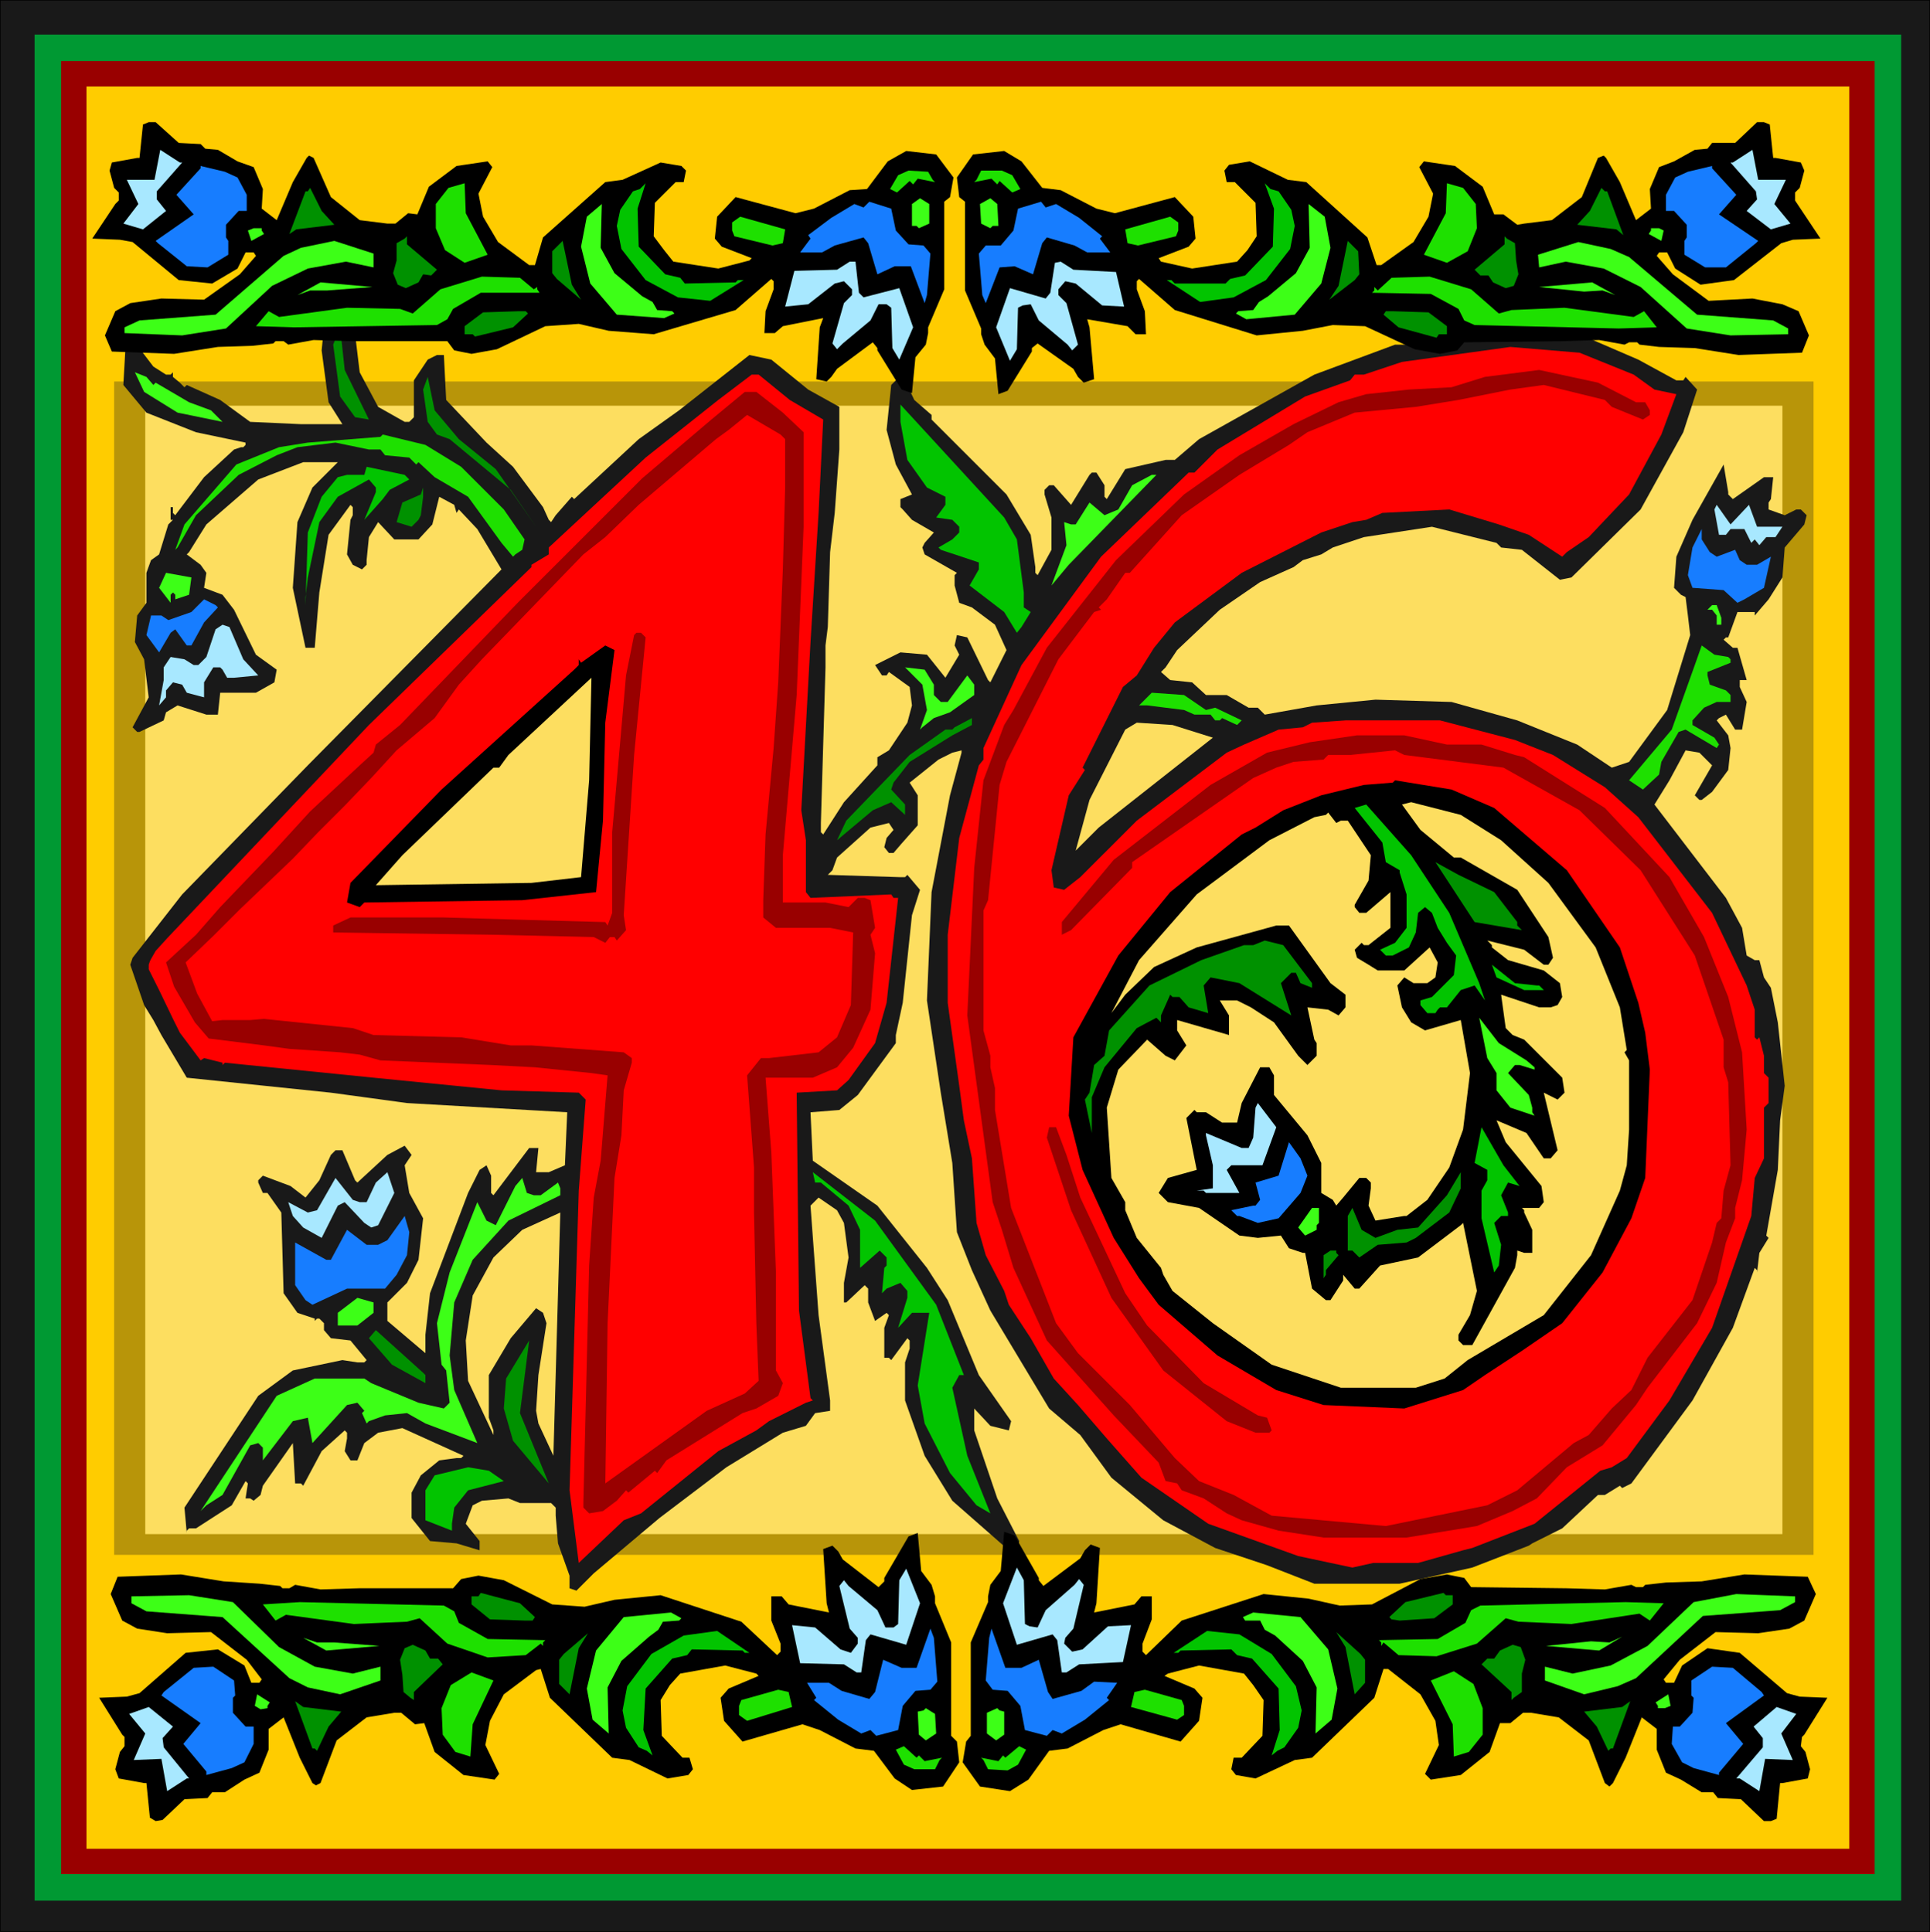 <svg xmlns="http://www.w3.org/2000/svg" fill-rule="evenodd" height="5.583in" preserveAspectRatio="none" stroke-linecap="round" viewBox="0 0 1674 1676" width="5.577in"><style>.pen0{stroke:#000;stroke-width:1;stroke-linejoin:round}.brush1{fill:#191919}.pen1{stroke:none}.brush2{fill:#093}.brush3{fill:#900}.brush4{fill:#fc0}.brush6{fill:#fdde60}.brush7{fill:#009100}.brush8{fill:red}.brush9{fill:#3dff17}.brush10{fill:#02c400}.brush11{fill:#1ee000}.brush12{fill:#a8e8ff}.brush13{fill:#177dff}.brush14{fill:#000}</style><path class="pen1 brush1" d="M0 0h1674v1676H0V0z"/><path class="pen0" fill="none" d="M0 0h1674v1676H0V0"/><path class="pen1 brush2" d="M30 30h1619v1619H30V30z"/><path class="pen1 brush3" d="M53 53h1573v1573H53V53z"/><path class="pen1 brush4" d="M75 75h1529v1529H75V75z"/><path class="pen1 brush1" d="M0 0h1674v1676H0V0z"/><path class="pen0" fill="none" d="M0 0h1674v1676H0V0"/><path class="pen1 brush2" d="M30 30h1619v1619H30V30z"/><path class="pen1 brush3" d="M53 53h1573v1573H53V53z"/><path class="pen1 brush4" d="M75 75h1529v1529H75V75z"/><path class="pen1" style="fill:#b89509" d="M99 331h1474v1018H99V331z"/><path class="pen1 brush6" d="M126 352h1420v979H126V352z"/><path class="pen1 brush1" d="m308 290 4 33 16 30 23 13h4l4-4v-32l12-18 8-4h6l2 39 35 37 23 21 26 35 5 11 2 2 4-6 14-16 2 2 56-52 35-25 61-48 19 4 32 26 27 15v37l-4 55-4 34-2 65-2 16v19l-4 135v8l2 2 18-28 29-32v-7l10-6 16-24 4-15-2-16-18-13-2 3h-4l-6-9 22-11 23 2 16 20 12-20-4-8 2-9 9 2 18 37 2 2 14-28-10-22-20-15-11-4-4-15v-9l2-2-28-16-2-6 2-4 8-9-19-11-8-9-2-2v-7l10-4-14-26-8-30 4-39 4-4h8l8 17 15 13v4l65 65 21 35 4 28v5l2 2 12-22v-28l-6-20v-4l4-4h4l15 17 16-26 2-2h4l7 11v10l2 2 16-26 35-8h8l21-18 100-56 70-26h10l59-9 35-4 56 4 51 22 33 18h6l2-3 10 11-12 37-37 67-60 59-10 2-33-26-18-2-4-4-56-14-59 9-27 9-10 6-16 5-8 6-29 13-35 24-37 35-10 15-4 4 8 7 19 2 12 11h18l19 11h8l6 6 45-8 51-5 66 2 57 16 52 21 30 20 15-5 33-45 20-65-2-17-2-16-4-2-6-6 2-27 14-32 27-48 4 24v2l4 4 27-19h8l-2 19-2 3v6l14 5 10-5h4l5 5-2 8-17 20-2 26-12 19-12 14v-3h-15l-8 22h-2l-2 2 8 7h4l8 28h-6v6l6 13-4 24h-6l-8-13-6 3-2 2 10 13 2 11-2 19-14 19-9 7h-2l-4-4 15-26-11-11-12-2-14 26-13 21 62 81 14 26 4 24 7 4h4l4 15 6 9 6 30 6 55-4 30-2 43-10 57 2 2-8 13-2 17v-2l-2-2-19 52-35 63-53 72-8 4-2-2-13 8h-6l-31 29-26 13-3 2-49 19-63 14h-74l-41-16-45-15-45-24-45-37-27-37-27-23-51-85-16-35-13-33-4-60-10-61-12-80 4-94 16-84 10-37v-2l-8 2-12 6-25 20 7 11v26l-15 17-6 7h-4l-4-5 2-8 6-7-4-6-16 4-29 26-4 11-4 4 63 2h4l2-2 11 13-7 22-8 76-6 28v7l-33 45-16 13-25 2 2 42 56 39 43 54 18 28 27 65 28 40-2 8-16-4-14-15v19l20 59 19 37-2 11-7-3-49-43-24-39-17-48v-33l4-12v-7l-2-2-14 19-2-2h-4v-26l4-11-2-2-10 7-6-16v-12l-3-3-16 15h-2v-17l4-22-4-30-6-11-16-11-7 7 7 95 10 74v9l-13 2-8 11-20 6-49 30-58 44-57 48-15 15-6-2v-11l-10-28-2-24v-7l-4-4h-27l-10-4-23 2-8 4-6 16 12 15v8l-20-6-23-2-16-20v-22l8-15 16-13 15-2h4l2-2-53-24-21 4-12 9-6 15h-6l-5-8 2-11v-5l-2-2-20 18-16 30-2-2h-5l-2-35-26 37-2 8-6 5-3-2h-4l2-13-2-2-12 21-31 20h-6l-2 2v2l-2-22 64-97 30-22 43-9 13 2h6l2-2-14-17-17-2-6-7v-6l-4-4h-2l-2 2v-2l-15-5-12-17-2-70-12-17h-4l-4-9v-2l4-4 24 9 13 10 12-15 10-22 4-4h6l11 26 2 2 26-24 15-8 6 8-6 9 4 24 12 22-4 36-10 20-17 17v16l33 28v-16l4-36 33-87 10-20 6-4 4 9v15l2 2 31-41h8l-2 21h11l14-6 2-46-139-8-66-9-125-13-22-37-7-13-8-13-12-35 2-6 43-55 109-112 168-170-21-35-16-17-2 3-2-7-13-7-6 24-12 13h-21l-14-15-8 13-2 20v4l-4 4-8-4-5-9 3-30 2-4v-7l-2-2-19 26-8 50-4 48h-8l-11-52 4-57 13-30 22-22h-30l-39 15-45 39-15 24-2 2 12 9 5 7-2 13 16 6 10 13 19 39 18 13-2 11-16 9h-31l-2 19h-10l-25-8-10 6-2 7-21 10h-2l-4-4 14-26-4-33-8-15 2-23 8-11v-26l4-11 7-5 8-26 4-4h-2v-11h2v5l2 2 25-33 26-24 6-2h2l2-2v-2l-43-9-43-17-20-24 2-35 8-2 16 21 11 7h4l2-2v4l6 5 4 4 2-2 29 13 26 19 44 2h36l-12-19-6-45 2-20 12-15h11l4 21z"/><path class="pen1 brush7" d="m320 364-12-2-13-18-6-45 6-15 4 37 21 43z"/><path class="pen1 brush8" d="m1417 325 18 13 19 4-13 35-28 52-35 37-19 13-4 4-29-19-26-9-43-13-58 3-14 6-12 2-27 9-69 35-58 43-18 22-15 24-12 10-35 70 2 2-14 22-15 65 2 15 9 2 14-11 49-49 78-59 15-7 30-13 21-2 8-4 29-2h82l65 17 33 13 45 28 29 26 64 83 30 63 7 21v24l2 2 2-2 4 16v15l4 4v22l-4 4v44l-8 17-3 33-34 97-37 63-37 50-13 8-10 3-57 46-54 21-8 2-39 11h-39l-18 4-47-10-78-28-58-40-30-34-25-29-21-23-20-35-19-29-4-12-16-31-8-28-4-56-7-33-4-30-10-72v-59l10-84 17-63 4-5v-10l33-72 69-94 76-73h5l20-20 76-46 39-14 4-5h8l33-11 94-13 60 5 47 19z"/><path class="pen1 brush3" d="M1419 349h8l4 7v4l-6 4-27-11-6-6-53-13-29 4-45 9-37 6-53 5-41 17-16 11-43 26-50 35-45 50h-4l-16 23-7 7 2 2-6 2-31 41-45 89-6 20-10 100-4 9v104l6 22v10l4 18v19l14 85 39 100 19 26 45 45 39 46 21 20 30 12 33 18 99 9 88-18 26-13 49-41 13-7 20-23 17-16 14-28 39-50 17-50 4-17 4-4 2-24 6-22-2-72-4-13v-24l-25-73-47-74-53-52-66-37-86-11-8-4-39 4h-19l-4 4-26 2-15 5-20 9-105 73v5l-53 54-8 4v-11l45-54 84-65 49-28 37-9 41-6h41l37 8h30l29 9 8 2 70 44 56 60 30 52 21 52 12 48 4 67-4 44-6 24v9l-8 21-8 35-17 35-43 56-10 15-29 35-31 19-26 27-21 11-31 13-12 2-49 8h-72l-39-6-32-9-13-6-20-13-19-7-4-6-10-2-6-16-39-41-58-65-29-63-10-33-8-24-22-162 6-128 8-76 18-48 8-13 29-54 60-76 59-57 48-34 47-27 39-19 24-7 37-4 37-2 29-9 47-6 51 11 33 17z"/><path class="pen1 brush9" d="m133 334 2-2 29 17 19 7 10 10-39-8-29-18-8-17 10 4 6 7z"/><path class="pen1 brush8" d="m145 814 175-185 141-137v-2l15-9v-6l84-78 63-50 29-22h6l27 22 29 17-4 81-7 112-8 146 4 26v45l4 5 70-3 2 3h4l-10 91-10 35-23 32-10 9-35 2 2 189 10 76 2 2-6 2-32 16-11 8-33 18-67 54-15 6-39 37-8-63 8-260 6-79-6-6-67-2-111-11-129-13-2 2v-2l-16-4-3 2-18-24-5-10-13-27-9-18v-4l1-3 1-2 4-7 10-11z"/><path class="pen1 brush3" d="m170 811-26 24 7 21 18 31 12 14 48 6 22 3 44 3 17 2 18 5 96 4 38 2 49 5 14 2-6 74-6 32-4 59-3 124-2 82v4l5 5 12-2 12-9 8-9 2 2 23-19 2 2 8-11 66-41 12-4 19-11 4-11-6-11v-85l-4-104-5-65h41l21-9 14-17 15-33 4-49-4-16 4-6-4-24-5-2h-6l-8 8-20-4h-37v-41l12-139 6-146v-82l-18-17-23-18h-10l-29 24-60 51-107 107-103 107-21 17-2 7-12 11-43 40-32 35-46 48-21 24z"/><path class="pen1 brush7" d="m398 381 32 26 35 50-22-32-53-44-11-4-8-11-4-28 4-11 6 29 21 25z"/><path class="pen1 brush10" d="m882 468 6 46v13l6 4-8 13-4 5-11-18-30-23 8-14v-6l-33-11-2-2 12-7 6-6v-5l-6-6-14-2 8-11v-7l-16-8-17-24-6-33v-15l90 98 11 19z"/><path class="pen1 brush8" d="M681 381v42l-2 71-4 98-4 57-7 75-2 57v15l11 9h47l20 4-2 63-12 28-16 13-43 5h-7l-12 15 6 80v39l2 96 2 50-12 11-33 15-88 63v2l2-141 6-126 6-37 2-39 7-24v-4l-7-5-80-6h-18l-43-7-76-2-18-6-77-8-12 1h-24l-9 1-13-24-10-27 24-23 23-23 23-22 23-22 22-23 23-23 23-24 22-24 33-28 21-29 20-22 88-91 19-15 29-28 67-57 11-8 16-13 29 17 4 4z"/><path class="pen1 brush11" d="m400 405 37 37 18 26-2 9-6 4-2 2-10-12-29-40-29-17-14-13-2 2-6-6-21-2-4-5h-10l-29-6-33 4-18 7-33 17-37 35-16 28-2 2 8-22 45-52 37-15 25-4 63-5 2-2 37 9 31 19z"/><path class="pen1 brush10" d="m355 416-17 9-6 8-16 18 10-24v-4l-6-7-27 15-16 22-10 48-2 17v7l2-63 12-31 14-17 8-2h15l2-7 33 7 4 4z"/><path class="pen1 brush9" d="m927 490-15 18 13-35-2-20 6 2h4l12-19 13 11 12-5 12-21 17-9h4l-76 78z"/><path class="pen1 brush7" d="m365 447-2 4-6 6-13-4 5-17 16-7 2-6v8l-2 16z"/><path class="pen1 brush12" d="m1517 438 7 19h22l-6 9h-8l-6 7-4-5-3 3-6-12h-12l-4 5h-6l-4-22 2-4 12 17 16-17z"/><path class="pen1 brush13" d="m1483 479 6 4 16-6 4 9 6 4h9l12-7-6 27-17 10-6 3-12-11-27-2-4-11 4-24 8-16v9l7 11z"/><path class="pen1 brush9" d="m164 516-12 4v-4l-2-2-2 2v7l-10-13 6-13 22 4-2 15z"/><path class="pen1 brush13" d="m189 527-12 13-11 20h-4l-10-14-4 3-10 17-11-15 4-17h9l6 4 20-7 11-11 10 5 2 2z"/><path class="pen1 brush9" d="M1493 536v6h-4v-8l-4-5h-4l4-4h4l4 11z"/><path class="pen1 brush12" d="m211 572 13 14-21 2h-6l-4-7-2-2h-6l-8 13v13l-15-4-4-7-8-2-6 7v6l-6 7 4-22v-11l6-9 12 2 8 5h4l7-7 8-24 6-4 6 2 12 28z"/><path class="pen1 brush3" d="m560 553-10 102-9 139 2 13-8 9-2-3h-4l-4 5-10-5-87-2-139-2v-6l15-7h81l68 2 72 2 2 3 4-11v-70l4-45 8-91 7-35 2-2h4l4 4z"/><path class="pen1 brush14" d="m525 627-2 85-6 62-64 7-137 2-4 4-11-4 3-17 79-81 115-104 4-4v-5l2 3 21-15 8 4-8 63z"/><path class="pen1 brush11" d="m1499 570 2 2v3l-20 8v3l2 8 14 5 4 4v6h-12l-11 5-10 11v4l19 11 4 6-2 3-27-16-6 2-15 26-2 11-14 13-12-8 37-44 20-56 6-17 11 8 12 2z"/><path class="pen1 brush9" d="M810 594v9l6 6h6l17-23 6 8v9l-21 15-14 5-10 8-2 2 6-17-4-22-15-15 17 2 8 13z"/><path class="pen1 brush6" d="m504 761-43 5-135 2 23-26 79-76h5l8-11 72-67-2 89-7 84z"/><path class="pen1 brush11" d="m1046 616 8-2 23 11-4 4-13-6-2 2h-4l-4-5h-14l-9-4-16-2-16-2h-7l11-11 28 2 19 13z"/><path class="pen1 brush7" d="m826 638-37 23-14 18-2 6 12 13v9l-12-11-16 7-31 26 8-17 55-57 31-22h6l2-2 15-8v6l-17 9z"/><path class="pen1 brush6" d="m1052 640-99 78-20 20 12-44 31-61 10-6 31 2 35 11z"/><path class="pen1 brush14" d="m1296 701 63 54 46 67 16 48 6 26 4 32-4 94-12 35-25 47-35 44-35 24-32 21-19 13-51 16-70-3-41-13-51-30-51-44-17-23-22-35-27-59-12-47 4-68 39-71 45-55 62-50 12-6 24-15 33-13 37-9 25-2 2-2 49 8 37 16z"/><path class="pen1 brush6" d="m1302 729 41 37 41 56 21 52 6 37-2 2 4 7v60l-2 31-6 22-25 56-41 52-66 39-20 16-25 8h-65l-60-20-51-36-35-28-8-14-2-6-21-26-10-24v-7l-12-21-4-61 10-33 25-26 16 14 8 4 10-13-8-13v-9l45 13v-17l-8-13h15l12 6 20 13 21 29 8 8 8-8v-11l-2-3-6-28 18 2 9 5 6-7v-11l-13-10-36-50h-11l-69 19-37 17-25 24-12 16 24-46 50-57 63-47 39-20 10-2 2-2 7 9 4-2h6l20 30-2 22-12 21v2l4 5h6l21-18v31l-19 15h-4l-2-2-6 6 2 7 10 6 8 5h23l22-20 7 13-2 13-7 5h-12l-8-5-6 7 4 19 8 13 12 7 31-9 8 46-6 49-12 33-19 28-18 14h-2l-25 4-6-13 2-15v-5l-4-4h-6l-14 17-6 7-3-5-10-6v-26l-12-24-29-35v-17l-4-7h-8l-16 31-4 17h-13l-14-9h-8l-2-2-7 7 9 45-25 7-8 13 8 8 27 5 35 24 16 2 20-2 7 11 12 4h2l6 31 12 10h4l11-17v-5l10 12h4l18-20 33-7 37-28 2-2 12 59-6 21-10 17v5l4 4h8l37-67 2-11v-4l6 2h7v-20l-7-15v-2l-2-2h15l4-5-2-14-31-38-8-19 26 11 15 22h6l6-7-12-50 12 6 6-6-2-13-33-33-10-4-6-6-4-29 33 11h10l6-2 4-7-2-12-14-11-31-9-14-11v-2l-4-4 32 8 17 13h4l4-6-4-18-27-41-49-28h-6l-29-24-16-22 8-2 43 11 35 22z"/><path class="pen1 brush10" d="m1257 792 26 61 5 15-9-13-12 4-12 15h-6l-2 2-2 3h-7l-6-7v-4l10-3 19-19 2-17-8-11-8-13-5-13-6-5-6 5-2 17-6 13-14 7h-6l-5-5 13-6 10-13v-29l-6-19v-2l-12-7-3-17-24-30 10-3 39 44 33 50z"/><path class="pen1 brush7" d="m1296 774 20 26v3l4 4-41-7-34-52 20 11 31 15zm-158 79v4l-10-4-4-9h-4l-9 9 9 28-45-28-25-5-6 7 4 24-17-5-8-9h-6l-2-2-8 18v6l-4-4-17 9-28 34-11 26v31l-6-29 4-6 4-24 9-8 4-22 35-39 45-22 37-13h8l10-4 16 4 25 33z"/><path class="pen1 brush10" d="M1333 855h2l4 4h-17l-24-11-4-11 20 16 19 2z"/><path class="pen1 brush9" d="m1324 920 7 6v2l-13-4h-4l-6 7 18 19 3 11v4l2 3-21-7-12-15v-15l-8-13-7-35 17 22 24 15z"/><path class="pen1 brush12" d="M1095 1011h-27l-4 4 11 20h-29l-2-2h-6l14-2v-20l-6-26v-2l31 13h6l4-9 2-26 2-4 16 21-12 33z"/><path class="pen1 brush3" d="m925 1002 12 37 39 83 19 28 49 50 47 28 8 2 4 11-2 2h-12l-25-10-55-44-45-63-35-76-21-63 2-9h6l9 24z"/><path class="pen1 brush10" d="m1318 1029-10-3-6 11 6 15v3h-6l-6 6 6 19-2 18-4 6-11-47v-24l5-9v-9l-11-6 6-31 19 33 14 18z"/><path class="pen1 brush13" d="m1134 1020-6 15-19 22-18 4-16-6h-2l-5-5 19-4h2l4-5-4-15 20-6 9-29 10 14 6 15z"/><path class="pen1 brush12" d="m328 1063-6 2-6-4-17-18-6 3-14 28-16-9-9-10-4-12 17 9 8-2 16-28 15 19 6 2h6l8-17 10-9 6 18-14 28z"/><path class="pen1 brush10" d="m812 1132 24 61h-4l-6 11 13 59 20 50-12-7-23-28-22-43-6-33 10-63h-15l-12 13 8-26v-6l-6-7-12 5-4 4 2-22 2-2v-7l-6-6-17 15v-33l-10-21-24-20h-5l-2-9 54 42 53 73z"/><path class="pen1 brush7" d="m1257 1052-29 22-8 4-25 2-16 11-6-6h-4v-30l4-7 8 19 12 7 19-7 18-2 25-28 12-20v14l-10 21z"/><path class="pen1 brush9" d="M463 1037h6l15-11 2 5v6l-45 22-31 34-16 37-4 46 4 30 20 46-45-17-16-9-19 2-14 5-2 2-4-9 2-2-6-7-9 2-30 33-4-22-13 3-26 34v-11l-4-4-7 2-24 43-14 9-5 5 66-100 33-15h43l6 4 41 17 22 5 5-5-3-28-4-5-4-36 11-44 24-61 8 16 8 4 17-34 6-7 4 13 6 2zm681 24-2 2v4l-10 5-6-7 12-17h6v13z"/><path class="pen1 brush6" d="m467 1235-2-11 2-31 7-45-3-9-6-4-22 26-19 32v37l4 11v4l-22-47-2-35 6-39 18-33 25-24 33-15-6 211-13-28z"/><path class="pen1 brush13" d="m353 1089-9 17-10 12h-33l-30 14-6-4-9-13v-37l27 15h4l14-26 17 13h10l8-4 15-21 4 14-2 20z"/><path class="pen1 brush7" d="m1159 1087 2 2-11 13v4l-2 3v-20l6-4h5v2z"/><path class="pen1 brush9" d="m324 1139-14 11h-17v-11l17-13 14 4v9z"/><path class="pen1 brush7" d="M369 1193v7l-29-16-20-23 6-7 41 37 2 2zm107 94-31-37-8-28 2-26 20-33-8 63 25 61z"/><path class="pen1 brush10" d="m437 1285-31 8-12 15-2 14v6l-23-9v-26l8-13 29-7 18 3 13 9z"/><path class="pen1 brush14" d="M901 1369v2l4 5 32-24 4-7 5-5 8 3-3 48-2 8 35-7 6-7h9v20l-8 21v7l3 3 31-30 71-23 39 4 27 6 28-1 42-22 23-4 15 3 6 8 83 1 33 1 23-4 4 2h6l2-2 18-2 31-1 37-6 55 2 7 15-10 23-13 7-27 4-37-1-31 24-14 17 2 3h7l7-15 22-15 28 4 41 35 11 3 24 1-20 32-2 2-1 8 4 5 4 15-2 8-22 4h-2l-3 31-5 2h-6l-20-19-20-1-4-5h-10l-18-11-13-6-8-20v-18l-13-10-14 35-11 22-3 3-4-3-14-37-26-20-24-4h-7l-11 9h-9l-9 25-25 20-26 4-5-5 12-25-3-21-13-23-28-22h-4l-8 25-54 52-15 2-34 16-17-3-4-5 2-10h7l18-19 1-31-9-13-8-10-39-7-27 7-3 2 26 11 7 8-3 20-16 18-52-15-15 5-31 16-16 2-18 25-16 10-26-4-15-21 3-18 4-5v-81l15-35v-5l2-10 9-12 3-34 9 3 21 37zm-6-1064v-3l5-4 31 22 4 7 5 5 9-3-4-45-2-7 35 6 7 7h9l-1-20-7-19v-7l2-2 31 27 71 22 40-4 26-5 28 1 43 20 22 4 15-3 6-7 84-1 33-1 22 4 4-2h7l2 2 17 2 31 1 38 6 55-2 6-15-9-21-14-6-26-5-38 2-31-23-14-16 2-3h7l7 14 22 14 29-4 41-32 10-3 24-1-20-30-2-3v-7l4-4 4-15-3-7-22-4h-2l-3-29-5-2h-6l-19 18h-20l-4 5-11 1-18 10-13 5-8 19 1 17-13 10-14-33-12-21-2-2-5 2-14 34-26 20-24 3-6 1-12-9h-8l-10-24-24-18-27-4-4 5 12 23-4 20-13 22-28 20h-4l-8-24-53-48-16-2-33-16-18 3-4 5 2 10h7l18 18 1 29-8 12-9 10-39 6-27-6-2-3 26-10 6-7-2-19-16-17-52 14-16-4-31-16-16-2-18-23-15-9-27 3-14 20 2 17 5 4v77l14 33v5l3 9 9 12 3 31 8-3 21-34zM767 1369v3l-5 5-31-24-4-7-5-5-8 3 3 47 2 8-35-7-6-7h-9v21l8 20v7l-3 3-31-29-70-23-40 4-26 6-28-2-42-21-22-4-15 3-7 8h-82l-33 1-22-4-5 3h-6l-2-2-18-2-31-2-37-6-55 2-6 15 10 23 13 7 26 4 38-1 31 24 13 17-2 3h-7l-6-15-23-14-28 3-40 35-11 3-24 1 20 32 2 2v8l-4 5-4 15 3 8 22 4h2l3 30 5 3 6-1 19-18 20-1 4-5h11l17-11 13-6 8-20v-18l13-10 14 35 11 22 3 2 4-2 14-37 26-20 24-4h6l12 10 8-1 9 25 25 20 27 4 4-5-12-25 4-21 12-23 28-21 4-1 8 25 54 52 15 2 33 16 18-3 4-5-3-10h-6l-18-19-1-31 8-13 9-10 39-7 27 7 2 2-26 11-7 8 3 20 16 18 52-15 15 5 31 16 16 2 18 24 15 10 27-3 14-21-2-18-5-5v-81l-14-34v-6l-3-10-9-12-3-33-8 3-21 36zm-6-1065v-2l-4-5-31 23-5 7-4 4-9-2 3-45 3-8-35 7-7 6h-9l1-19 7-19v-7l-2-2-31 27-71 21-39-3-26-6-29 2-42 20-22 4-15-3-6-8h-83l-33-1-22 4-4-3h-7l-2 2-18 2-30 1-38 6-54-2-6-14 9-21 13-7 27-4 37 1 31-22 14-16-2-3h-7l-7 14-22 13-29-3-40-33-11-2-24-1 20-30 3-3v-7l-4-4-4-15 2-7 22-4h2l3-29 5-2h6l20 18 19 1 4 4 11 1 17 10 14 5 8 19-1 17 13 10 14-33 12-21 2-2 4 2 15 34 25 20 24 3h7l11-9 8 1 10-24 24-18 27-4 4 5-12 23 4 20 13 22 27 20h5l7-24 54-48 15-2 33-15 18 3 4 4-2 10h-7l-18 18-1 29 9 12 8 10 39 6 27-7 2-2-26-10-6-7 2-19 16-17 52 14 16-4 31-16 15-1 18-24 16-9 26 3 15 20-3 17-5 4v76l-14 33v5l-2 10-9 11-3 31-9-3-21-34z"/><path class="pen1 brush12" d="m889 1409 4 2 7 1 7-15 25-22 4-5 4 5-9 38-7 8-1 5 7 7 9-2 22-20 20-1-7 32-38 2-11 7h-4l-4-28-4-5-31 9-12-36 12-31 6 11 1 38zm-6-1142 4-2 7-1 7 14 25 21 4 5 5-5-10-36-7-7v-5l6-7 9 2 23 19 19 1-7-30-37-2-11-7-5 1-4 26-4 5-31-9-12 34 12 29 6-10 1-36zM779 1409l-4 3h-7l-7-15-25-21-4-5-4 5 9 37 7 8v5l-6 8-9-3-22-19-20-2 7 33 38 1 11 7h4l4-28 4-5 31 9 12-36-12-30-6 10-1 38zm-6-1142-4-3h-7l-7 14-24 20-5 5-4-5 10-35 7-7v-5l-7-7-8 2-23 18-20 2 8-31 37-1 11-7h5l3 27 4 4 31-8 12 34-12 28-6-10-1-35z"/><path class="pen1 brush9" d="m1557 1390-13 7-67 5-58 54-16 7-29 7-34-12v-12l24 6 33-7 32-17 40-38 37-7 51 2v5zm-6-1105-13-7-66-5-59-50-16-7-28-6-35 11 1 11 23-5 33 6 32 16 40 36 38 6 50-1v-5zM114 1391l13 7 66 5 58 53 16 8 28 6 35-12v-12l-24 6-33-6-31-17-40-39-38-6-50 1v6zm-6-1107 13-6 66-5 59-51 15-7 29-6 34 11v12l-24-5-33 6-31 15-40 37-38 6-50-2v-5z"/><path class="pen1 brush7" d="M1260 1384v8l-16 12-30 2-7-1-2-2 14-13 33-8 2 2h6zm-5-1094v-7l-16-12-31-1h-6l-2 3 13 11 33 9 2-3h7zM409 1385v7l16 13 30 1h7l2-3-13-12-34-9-2 3h-6zm-6-1095v-7l16-12 31-1h6l2 2-13 12-33 8-2-2h-7z"/><path class="pen1 brush11" d="m1431 1406-9-6-59 9-46-2-11-3-25 22-35 11-33-1-13-11-2 3v-3l-2-2 51-1 24-14 5-11 8-4 126-3 33 1-12 15zm-5-1136-9 5-60-8-46 2-11 3-24-21-36-11-33 1-12 11-3-3v3l-2 2 51 1 24 13 5 10 9 4 125 3 33-1-11-14zM239 1406l9-5 59 8 46-2 11-3 24 22 35 12 33-2 13-10 2 2v-3l2-2-50-1-25-14-4-10-9-5-125-3-32 2 11 14zm-6-1136 9 5 59-8 46 1 11 4 24-21 36-11 33 1 12 10 3-2v2l2 3h-51l-24 14-5 9-9 5-124 2-33-1 11-13z"/><path class="pen1 brush9" d="m1152 1431 8 34-5 27-14 12 1-40-12-23-24-22-9-5-4-8h-13l-2-3 9-4 41 4 24 28zm-6-1185 8-31-5-27-14-11 1 38-12 22-24 20-8 5-5 7-13 1-2 2 9 5 42-4 23-27zM517 1432l-8 33 5 27 14 12-1-40 12-23 24-21 8-6 4-7 14-1 2-2-9-5-41 4-24 29zm-5-1186-8-32 5-26 13-11-1 38 12 22 24 20 9 5 4 7 13 1 2 2-9 4-41-3-23-27zm829 1182 39-4 16 1 11-5-20 12-46-4zm-6-1179 39 4 16-1 11 4-20-11-46 4zM329 1428l-39-3h-15l-12-4 20 11 46-4zm-6-1179-39 3h-15l-11 4 20-11 45 4z"/><path class="pen1 brush7" d="M1184 1440v20l-9 10-8-41-8-13 21 19 4 5zm-5-1202-1-20-9-9-8 39-8 12 22-17 4-5zM485 1440v21l9 9 8-40 8-13-21 18-4 5zm-6-1203v-19l9-9 8 38 8 13-21-18-4-5z"/><path class="pen1 brush10" d="m1103 1435 21 28 5 21-3 15-12 17-6 3-5 4 7-22-1-36-23-26-13-3-5-5-44 1-2 2h-4l29-19 28 3 28 17zm-5-1192 21-27 4-20-3-14-11-16-7-2-5-5 8 22-1 33-24 25-13 3-4 4h-44l-3-3h-4l29 19 29-4 28-15zM565 1435l-21 28-4 21 3 15 11 17 7 3 5 4-8-22 2-36 23-26 13-3 4-5 44 1 2 2h4l-28-19-29 4-28 16zm-5-1192-21-27-4-20 3-14 11-16 6-2 5-5-7 22 1 33 23 24 13 3 4 5 44-1 2-2h5l-29 18-28-3-28-15z"/><path class="pen1 brush7" d="m1323 1440-3 12v16l-7 5-2 2v-7l-26-24 5-5h6l5-7 11-5 7 2 4 11zm-6-1202-2-12-1-15-7-4-2-2v7l-26 22 5 5h7l4 6 11 5 7-2 4-10zM347 1440l2 13 1 15 6 5 3 2v-7l25-24-4-5h-7l-4-7-11-5-7 3-4 10zm-6-1203 3-11v-15l7-4 2-2v7l26 22-5 5-7-1-4 7-11 5-7-3-4-10z"/><path class="pen1 brush13" d="m886 1447 15-7 8 28 4 6 25-7 11-8 20 1-9 13 2 2-21 17-20 12-8-3-5 5-19-5-4-21-11-13-13-1-6-8 3-37 2-8 12 34h14zm-6-1216 16 7 8-27 4-5 24 7 11 6h20l-9-12 2-2-20-16-20-12-9 3-4-5-20 6-4 19-11 13h-13l-6 7 3 36 3 7 12-31 13-1zm-98 1216-16-7-7 28-5 6-24-7-11-7h-19l8 13-2 2 21 17 20 12 8-3 5 5 19-5 4-21 11-13 13-1 6-7-3-38-3-8-12 34h-13zm-6-1216-15 7-8-27-4-5-25 7-11 6h-19l9-12-2-3 20-15 20-12 8 3 5-5 19 6 4 19 11 12 13 1 6 7-3 36-2 7-12-32h-14zm752 1237 2 3-33 24 15 18-21 25v2l-22-6-10-5-9-16 1-15h6l11-12 1-13-2-2v-13l18-12 18 1 25 21zm-5-1257 2-2-34-23 15-17-21-23v-2l-21 5-11 5-8 15v14h7l11 12v11l-2 3v12l18 11h18l26-21zM142 1468l-2 3 34 24-15 18 20 24v3l22-6 11-5 8-16v-15h-7l-11-12v-13l2-2-1-13-18-12-17 1-26 21zm-5-1257-2-2 33-23-15-17 21-23v-2l21 5 11 5 8 15v14h-7l-11 12v11l2 3v12l-18 11-18-1-25-20z"/><path class="pen1 brush11" d="M1286 1482v23l-12 15-13 4-1-28-19-38 20-8 17 11 8 21zm-5-1284-1-21-11-14-14-4-1 26-19 36 20 7 18-10 8-20zM383 1482l1 23 11 15 13 4 2-28 18-38-19-7-18 11-8 20zm-5-1284v-21l11-14 14-4 1 26 19 36-20 7-17-11-8-19z"/><path class="pen1 brush9" d="M1444 1482h-6v-2l-2-3 11-7 2 10-5 2zm-5-1284h-7v2l-2 3 11 6 2-9-4-2zM226 1483l6-1v-2l2-3-11-7-2 10 5 3zm-6-1285h7v2l2 3-11 6-3-9 5-2z"/><path class="pen1 brush7" d="m1397 1517-2 2-10-21-11-13 33-4 7-5-15 41h-2zm-5-1351-3-3-10 20-11 12 34 4 6 5-14-38h-2zM273 1517l2 2 10-21 11-13-33-4-7-5 15 41h2zm-6-1351 2-3 10 20 11 12-33 4-6 4 14-37h2z"/><path class="pen1 brush12" d="m1545 1504 10 23-24-1-5 28-17-11h-3l23-27v-8l-8-10 20-17 17 6-13 17zm-6-1327 10-21h-24l-5-26-17 11h-2l22 25 1 7-9 10 21 16 17-5-14-17zM126 1504l-10 23 24-1 5 28 17-11h2l-22-27-1-8 9-10-21-17-17 6 14 17zm-6-1327-10-21h24l5-26 17 11h2l-22 25v7l8 10-20 16-17-5 13-17z"/><path class="pen1 brush11" d="M1027 1480v8l-6 4-40-11 3-13 9-2 32 9 2 5zm-5-1280v-7l-7-5-39 11 2 12 9 2 33-8 2-5zM641 1480v8l7 5 39-12-3-13-9-2-32 9-2 5zm-6-1280v-7l7-5 39 11-2 12-9 2-33-8-2-5z"/><path class="pen1 brush9" d="M871 1485v20l-7 5-8-6v-18l9-4 2 2 4 1zm-5-1289-1-19-6-5-9 5 1 17 8 4 2-2h5zm-70 1289 1 20 6 5 9-6-1-17-8-5-2 2-5 1zm-5-1289v-19l7-5 8 5v17l-9 4-2-2h-4z"/><path class="pen1 brush11" d="m883 1531-9 5-17-1-4-8-2-2 15 3 4-5 2 2 12-10 6 3-7 13zm-5-1379-9-4h-18l-4 8-2 2 15-3 5 5 2-3 11 10 7-3-7-12zm-94 1379 9 4h18l4-8 2-2-15 3-5-5-2 2-11-10-7 3 7 13zm-5-1379 9-4 17 1 4 7 2 2-15-3-4 5-3-3-11 10-6-3 7-12z"/></svg>
